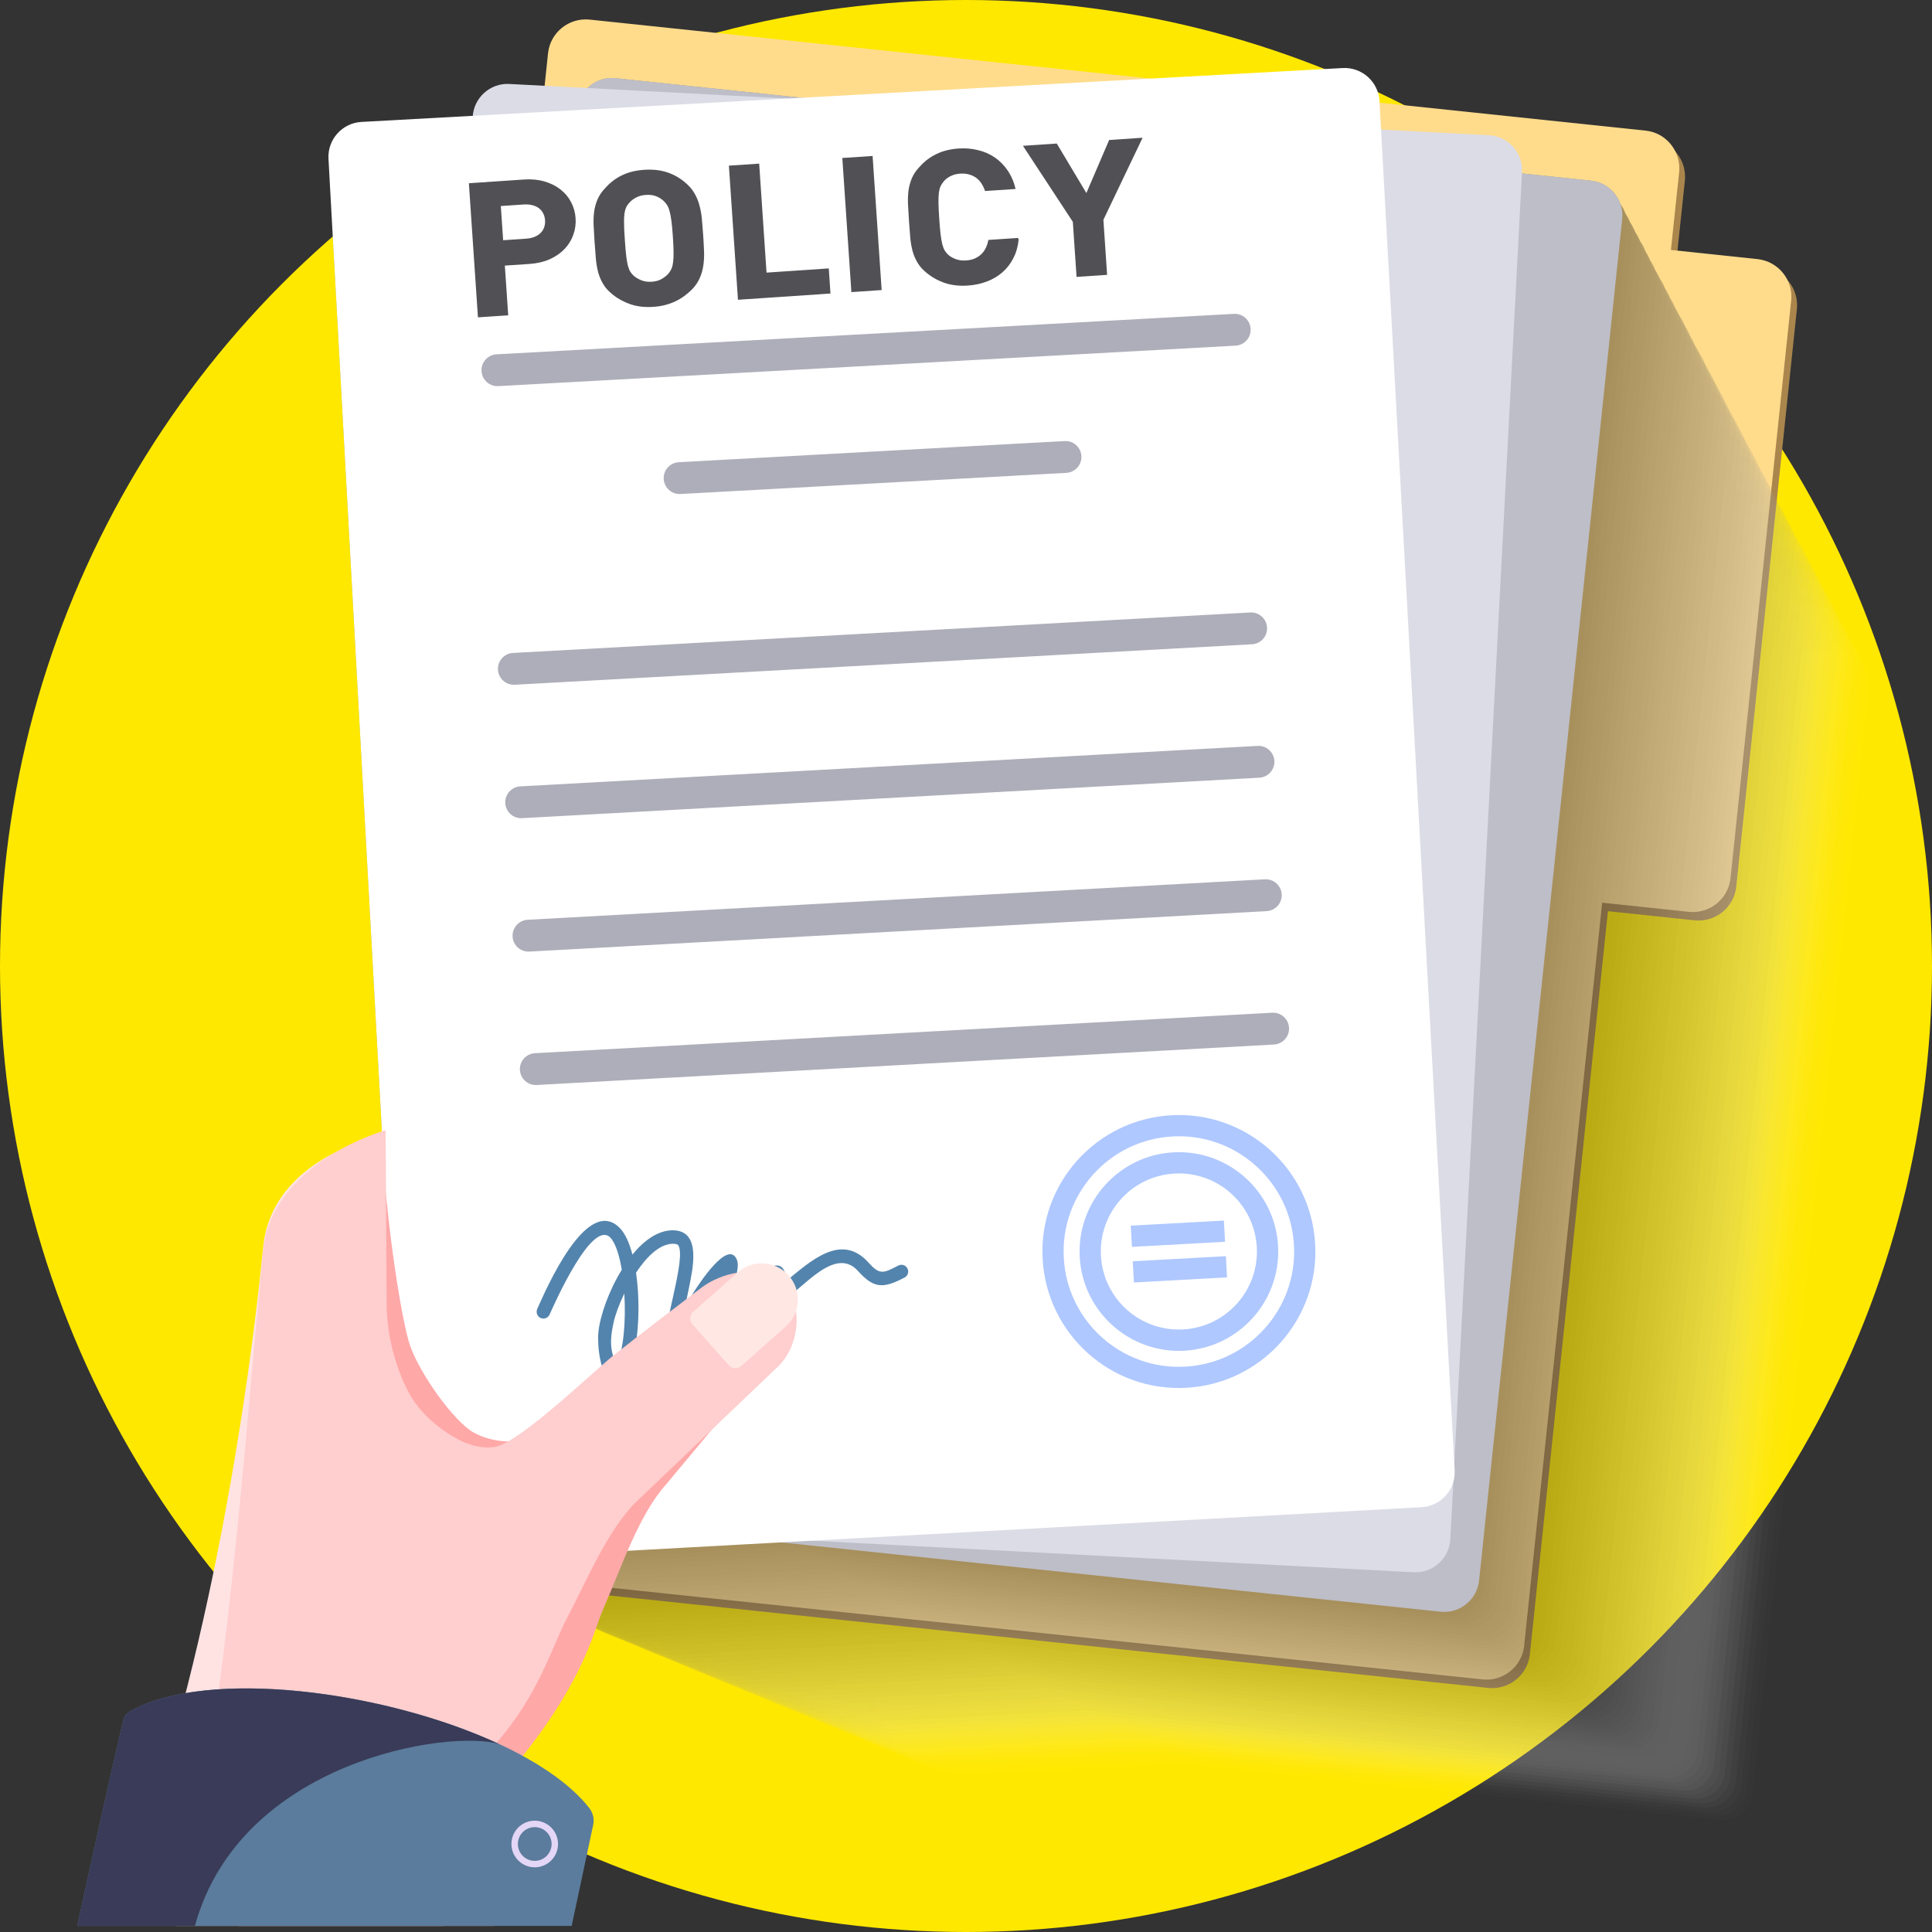 <svg width="120" height="120" viewBox="0 0 120 120" fill="none" xmlns="http://www.w3.org/2000/svg">
<rect x="0" y="0" width="120" height="120" fill="#333333" stroke="none"/>
<g clip-path="url(#clip0_1492_31424)">
<circle cx="60" cy="60" r="60" fill="#FFE800"/>
<path fill-rule="evenodd" clip-rule="evenodd" d="M36.974 1.744L102.565 8.64C103.848 8.77 104.78 9.936 104.651 11.219L104.139 16.052L109.522 16.622C110.805 16.759 111.745 17.917 111.608 19.2L107.841 55.078C107.703 56.362 106.546 57.294 105.262 57.164L99.871 56.595L95.023 102.754C94.885 104.038 93.728 104.97 92.444 104.84L26.858 97.944C25.574 97.814 24.642 96.649 24.772 95.365L34.396 3.83C34.533 2.547 35.691 1.615 36.974 1.744Z" fill="#AA864D"/>
<path fill-rule="evenodd" clip-rule="evenodd" d="M36.619 1.217L102.209 8.113C103.493 8.243 104.425 9.408 104.295 10.692L103.783 15.525L109.166 16.094C110.45 16.232 111.39 17.389 111.252 18.673L107.485 54.551C107.348 55.835 106.19 56.767 104.906 56.637L99.516 56.068L94.668 102.227C94.53 103.511 93.372 104.443 92.089 104.313L26.506 97.417C25.223 97.287 24.29 96.122 24.42 94.838L34.04 3.303C34.178 2.019 35.335 1.087 36.619 1.217Z" fill="#FFDC8C"/>
<g style="mix-blend-mode:multiply" opacity="0.35">
<path opacity="0.02" fill-rule="evenodd" clip-rule="evenodd" d="M114.507 40.553L103.951 39.445L103.752 36.561C103.699 35.59 102.858 34.838 101.888 34.891L74.59 36.362L65.093 35.365C64.126 35.262 63.255 35.973 63.156 36.939V36.993L52.233 37.592C51.262 37.646 50.51 38.486 50.563 39.457L53.948 103.129C54.047 106.862 55.824 110.201 60.24 110.197L73.536 109.536L106.892 113.039C107.859 113.143 108.734 112.432 108.837 111.465L116.085 42.502C116.188 41.535 115.477 40.66 114.511 40.557L114.507 40.553Z" fill="#FAFAFA"/>
<path opacity="0.04" fill-rule="evenodd" clip-rule="evenodd" d="M114.193 39.959L103.588 38.843L103.347 35.978C103.294 35 102.449 34.247 101.475 34.3L74.094 35.745L64.554 34.744C63.584 34.641 62.709 35.355 62.605 36.325V36.379L51.633 36.983C50.655 37.036 49.902 37.88 49.956 38.855L53.367 102.955C53.467 106.638 55.228 109.927 59.58 109.923L73.035 109.251L106.541 112.773C107.511 112.876 108.39 112.162 108.493 111.192L115.775 41.915C115.878 40.944 115.164 40.066 114.193 39.962V39.959Z" fill="#F5F5F5"/>
<path opacity="0.06" fill-rule="evenodd" clip-rule="evenodd" d="M113.878 39.38L103.227 38.26L102.944 35.414C102.891 34.432 102.042 33.676 101.064 33.729L73.599 35.151L64.013 34.142C63.039 34.039 62.16 34.753 62.057 35.731V35.785L51.035 36.388C50.053 36.442 49.297 37.29 49.35 38.268L52.785 102.796C52.884 106.429 54.63 109.669 58.917 109.665L72.529 108.985L106.188 112.523C107.162 112.626 108.044 111.912 108.148 110.934L115.464 41.343C115.567 40.369 114.853 39.487 113.875 39.384L113.878 39.38Z" fill="#F0F0F0"/>
<path opacity="0.08" fill-rule="evenodd" clip-rule="evenodd" d="M113.567 38.79L102.866 37.667L102.545 34.836C102.492 33.85 101.64 33.09 100.654 33.143L73.104 34.538L63.477 33.525C62.499 33.422 61.616 34.14 61.513 35.118V35.172L50.441 35.779C49.456 35.833 48.695 36.685 48.749 37.671L52.21 102.626C52.306 106.206 54.04 109.4 58.262 109.396L72.035 108.705L105.842 112.258C106.82 112.361 107.71 111.643 107.813 110.665L115.16 40.761C115.263 39.783 114.545 38.893 113.567 38.79Z" fill="#EBEBEB"/>
<path opacity="0.1" fill-rule="evenodd" clip-rule="evenodd" d="M113.252 38.217L102.505 37.086L102.142 34.274C102.089 33.285 101.233 32.52 100.243 32.574L72.61 33.946L62.94 32.929C61.954 32.826 61.072 33.548 60.965 34.53V34.584L49.843 35.195C48.854 35.248 48.09 36.104 48.143 37.094L51.631 102.474C51.727 106.004 53.446 109.148 57.603 109.14L71.532 108.441L105.493 112.009C106.478 112.113 107.368 111.391 107.472 110.409L114.853 40.196C114.956 39.21 114.234 38.32 113.252 38.217Z" fill="#E6E6E6"/>
<path opacity="0.12" fill-rule="evenodd" clip-rule="evenodd" d="M112.939 37.615L102.142 36.481L101.741 33.688C101.688 32.695 100.828 31.927 99.835 31.98L72.117 33.325L62.405 32.305C61.416 32.202 60.526 32.924 60.422 33.913V33.967L49.251 34.578C48.258 34.632 47.49 35.491 47.544 36.484L51.059 102.292C51.154 105.773 52.858 108.867 56.95 108.86L71.04 108.149L105.149 111.733C106.138 111.836 107.032 111.114 107.136 110.124L114.547 39.598C114.65 38.609 113.928 37.715 112.939 37.612V37.615Z" fill="#E1E1E1"/>
<path opacity="0.14" fill-rule="evenodd" clip-rule="evenodd" d="M112.628 37.033L101.785 35.895L101.342 33.121C101.289 32.124 100.425 31.352 99.428 31.406L71.626 32.728L61.869 31.704C60.876 31.601 59.981 32.327 59.878 33.32V33.373L48.661 33.989C47.664 34.042 46.892 34.906 46.946 35.903L50.484 102.138C50.579 105.565 52.268 108.614 56.295 108.606L70.541 107.884L104.803 111.483C105.797 111.586 106.695 110.861 106.802 109.867L114.248 39.028C114.351 38.035 113.625 37.137 112.632 37.03L112.628 37.033Z" fill="#DCDCDC"/>
<path opacity="0.16" fill-rule="evenodd" clip-rule="evenodd" d="M112.313 36.449L101.421 35.303L100.939 32.548C100.886 31.547 100.018 30.771 99.017 30.825L71.132 32.12L61.332 31.088C60.335 30.982 59.437 31.715 59.334 32.712V32.766L48.067 33.385C47.066 33.438 46.291 34.305 46.344 35.306L49.909 101.97C50.004 105.347 51.674 108.346 55.64 108.335L70.047 107.605L104.458 111.223C105.455 111.33 106.357 110.597 106.464 109.599L113.944 38.451C114.051 37.453 113.318 36.552 112.32 36.445L112.313 36.449Z" fill="#D7D7D7"/>
<path opacity="0.18" fill-rule="evenodd" clip-rule="evenodd" d="M112.001 35.864L101.063 34.714L100.54 31.974C100.486 30.966 99.615 30.19 98.607 30.244L70.637 31.516L60.795 30.481C59.794 30.374 58.893 31.111 58.786 32.112V32.166L47.47 32.788C46.461 32.842 45.685 33.713 45.739 34.721L49.33 101.813C49.422 105.141 51.08 108.09 54.981 108.079L69.544 107.337L104.108 110.971C105.109 111.078 106.019 110.34 106.122 109.339L113.633 37.877C113.74 36.876 113.002 35.967 112.001 35.864Z" fill="#D2D2D2"/>
<path opacity="0.2" fill-rule="evenodd" clip-rule="evenodd" d="M111.684 35.265L100.697 34.111L100.131 31.391C100.074 30.379 99.203 29.599 98.19 29.653L70.136 30.898L60.253 29.859C59.248 29.752 58.343 30.49 58.236 31.498L58.228 31.552L46.866 32.175C45.853 32.232 45.074 33.103 45.128 34.115L48.746 101.635C48.837 104.909 50.48 107.812 54.316 107.801L69.04 107.048L103.753 110.697C104.758 110.804 105.671 110.067 105.778 109.058L113.323 37.282C113.43 36.278 112.693 35.365 111.684 35.258V35.265Z" fill="#CDCDCD"/>
<path opacity="0.22" fill-rule="evenodd" clip-rule="evenodd" d="M111.373 34.691L100.34 33.529L99.736 30.828C99.679 29.812 98.804 29.025 97.788 29.082L69.65 30.305L59.721 29.262C58.712 29.155 57.803 29.896 57.696 30.904L57.688 30.958L46.276 31.584C45.26 31.642 44.473 32.517 44.53 33.533L48.171 101.48C48.263 104.705 49.89 107.559 53.661 107.547L68.542 106.787L103.408 110.451C104.416 110.558 105.333 109.817 105.44 108.808L113.016 36.723C113.123 35.714 112.382 34.797 111.373 34.691Z" fill="#C8C8C8"/>
<path opacity="0.24" fill-rule="evenodd" clip-rule="evenodd" d="M111.06 34.101L99.977 32.936L99.331 30.254C99.274 29.233 98.395 28.443 97.375 28.5L69.153 29.696L59.182 28.649C58.166 28.542 57.252 29.287 57.145 30.299L57.138 30.357L45.676 30.987C44.656 31.044 43.865 31.923 43.923 32.943L47.59 101.318C47.682 104.493 49.294 107.298 53 107.282L68.038 106.511L103.053 110.19C104.069 110.297 104.986 109.552 105.093 108.539L112.703 36.141C112.81 35.125 112.065 34.208 111.053 34.101H111.06Z" fill="#C3C3C3"/>
<path opacity="0.25" fill-rule="evenodd" clip-rule="evenodd" d="M110.747 33.516L99.614 32.347L98.93 29.68C98.873 28.656 97.991 27.862 96.967 27.919L68.661 29.092L58.647 28.041C57.627 27.934 56.71 28.679 56.603 29.699L56.596 29.757L45.084 30.387C44.061 30.444 43.266 31.327 43.323 32.351L47.018 101.154C47.109 104.279 48.706 107.034 52.351 107.018L67.549 106.235L102.716 109.929C103.737 110.036 104.657 109.291 104.764 108.271L112.409 35.56C112.516 34.54 111.771 33.619 110.751 33.512L110.747 33.516Z" fill="#BEBEBE"/>
<path opacity="0.27" fill-rule="evenodd" clip-rule="evenodd" d="M110.428 32.922L99.249 31.75L98.523 29.102C98.466 28.074 97.58 27.276 96.548 27.333L68.158 28.483L58.103 27.425C57.079 27.318 56.158 28.067 56.051 29.09L56.044 29.148L44.483 29.782C43.455 29.839 42.657 30.726 42.714 31.757L46.431 100.988C46.523 104.06 48.105 106.769 51.684 106.753L67.039 105.962L102.355 109.672C103.379 109.779 104.304 109.03 104.415 108.006L112.09 34.982C112.197 33.958 111.448 33.033 110.424 32.922H110.428Z" fill="#B9B9B9"/>
<path opacity="0.29" fill-rule="evenodd" clip-rule="evenodd" d="M110.115 32.337L98.886 31.157L98.119 28.529C98.061 27.493 97.171 26.695 96.136 26.752L67.662 27.875L57.56 26.813C56.533 26.706 55.608 27.459 55.497 28.486L55.49 28.544L43.883 29.182C42.848 29.239 42.049 30.129 42.106 31.165L45.85 100.823C45.938 103.845 47.509 106.505 51.023 106.485L66.538 105.683L102.008 109.412C103.036 109.519 103.968 108.766 104.075 107.739L111.784 34.404C111.891 33.377 111.139 32.444 110.111 32.337H110.115Z" fill="#B4B4B4"/>
<path opacity="0.31" fill-rule="evenodd" clip-rule="evenodd" d="M109.802 31.761L98.528 30.576L97.722 27.967C97.664 26.928 96.77 26.125 95.731 26.183L67.173 27.283L57.029 26.217C55.998 26.106 55.07 26.866 54.959 27.898L54.951 27.955L43.295 28.597C42.256 28.654 41.453 29.548 41.511 30.588L45.282 100.674C45.369 103.647 46.924 106.26 50.374 106.237L66.046 105.427L101.664 109.171C102.696 109.282 103.632 108.522 103.739 107.49L111.479 33.843C111.59 32.811 110.83 31.875 109.798 31.768L109.802 31.761Z" fill="#AFAFAF"/>
<path opacity="0.33" fill-rule="evenodd" clip-rule="evenodd" d="M109.491 31.171L98.167 29.983L97.319 27.392C97.261 26.349 96.364 25.543 95.32 25.601L66.678 26.674L56.493 25.605C55.458 25.494 54.522 26.254 54.414 27.293L54.407 27.35L42.701 27.992C41.658 28.05 40.852 28.947 40.909 29.99L44.707 100.505C44.795 103.424 46.334 105.991 49.719 105.968L65.551 105.147L101.322 108.906C102.358 109.017 103.298 108.257 103.408 107.218L111.183 33.257C111.294 32.222 110.534 31.282 109.494 31.171H109.491Z" fill="#AAAAAA"/>
<path opacity="0.35" fill-rule="evenodd" clip-rule="evenodd" d="M109.176 30.578L97.806 29.383L96.92 26.808C96.862 25.761 95.957 24.951 94.914 25.008L66.188 26.059L55.96 24.985C54.921 24.875 53.981 25.639 53.874 26.682L53.867 26.739L42.111 27.385C41.064 27.442 40.254 28.343 40.312 29.39L44.132 100.333C44.22 103.202 45.744 105.72 49.064 105.697L65.053 104.864L100.973 108.639C102.012 108.749 102.956 107.985 103.067 106.942L110.872 32.672C110.983 31.633 110.219 30.689 109.176 30.578Z" fill="#A5A5A5"/>
<path opacity="0.37" fill-rule="evenodd" clip-rule="evenodd" d="M108.862 29.994L97.443 28.794L96.514 26.238C96.457 25.188 95.548 24.374 94.497 24.431L65.687 25.455L55.414 24.374C54.367 24.263 53.427 25.031 53.316 26.074L53.309 26.131L41.503 26.781C40.453 26.838 39.639 27.747 39.696 28.798L43.543 100.169C43.631 102.988 45.137 105.456 48.395 105.429L64.545 104.589L100.618 108.379C101.664 108.49 102.608 107.722 102.719 106.679L110.559 32.095C110.669 31.048 109.901 30.105 108.858 29.994H108.862Z" fill="#A0A0A0"/>
<path opacity="0.39" fill-rule="evenodd" clip-rule="evenodd" d="M108.549 29.405L97.084 28.202L96.114 25.665C96.056 24.611 95.143 23.793 94.089 23.851L65.194 24.852L54.879 23.767C53.828 23.656 52.885 24.424 52.774 25.474L52.766 25.532L40.911 26.181C39.857 26.238 39.039 27.151 39.097 28.206L42.971 100.004C43.058 102.77 44.548 105.192 47.742 105.166L64.048 104.314L100.27 108.119C101.321 108.23 102.272 107.462 102.383 106.411L110.257 31.514C110.368 30.464 109.6 29.512 108.549 29.402V29.405Z" fill="#9B9B9B"/>
<path opacity="0.41" fill-rule="evenodd" clip-rule="evenodd" d="M108.236 28.823L96.721 27.612L95.713 25.094C95.655 24.036 94.738 23.214 93.68 23.272L64.702 24.246L54.344 23.157C53.29 23.046 52.342 23.818 52.232 24.872L52.224 24.93L40.319 25.583C39.261 25.64 38.44 26.557 38.497 27.616L42.398 99.842C42.482 102.558 43.96 104.931 47.089 104.904L63.556 104.041L99.93 107.865C100.985 107.976 101.94 107.204 102.051 106.149L109.955 30.943C110.066 29.889 109.294 28.934 108.24 28.823H108.236Z" fill="#969696"/>
<path opacity="0.43" fill-rule="evenodd" clip-rule="evenodd" d="M107.921 28.242L96.36 27.027L95.31 24.529C95.252 23.463 94.332 22.642 93.269 22.699L64.207 23.65L53.808 22.557C52.749 22.447 51.798 23.222 51.684 24.28L51.676 24.338L39.721 24.995C38.656 25.052 37.834 25.973 37.892 27.035L41.815 99.689C41.899 102.356 43.362 104.679 46.426 104.648L63.049 103.777L99.573 107.617C100.632 107.728 101.59 106.952 101.701 105.894L109.64 30.374C109.751 29.316 108.975 28.357 107.917 28.246L107.921 28.242Z" fill="#919191"/>
<path opacity="0.45" fill-rule="evenodd" clip-rule="evenodd" d="M107.612 27.645L96.001 26.426L94.912 23.943C94.855 22.873 93.93 22.048 92.861 22.105L63.714 23.03L53.269 21.933C52.207 21.823 51.248 22.602 51.137 23.664L51.13 23.721L39.126 24.378C38.056 24.436 37.231 25.36 37.288 26.43L41.238 99.512C41.322 102.129 42.77 104.402 45.769 104.372L62.553 103.489L99.23 107.344C100.292 107.455 101.254 106.676 101.365 105.613L109.335 29.781C109.445 28.718 108.666 27.756 107.604 27.645H107.612Z" fill="#8C8C8C"/>
<path opacity="0.47" fill-rule="evenodd" clip-rule="evenodd" d="M107.299 27.066L95.642 25.84L94.511 23.376C94.454 22.302 93.526 21.473 92.452 21.53L63.222 22.432L52.734 21.332C51.669 21.221 50.706 22 50.595 23.07L50.587 23.127L38.534 23.788C37.46 23.846 36.631 24.774 36.688 25.848L40.666 99.358C40.749 101.921 42.182 104.148 45.116 104.118L62.056 103.224L98.882 107.094C99.948 107.205 100.915 106.425 101.029 105.356L109.033 29.21C109.144 28.144 108.364 27.177 107.295 27.062L107.299 27.066Z" fill="#878787"/>
<path opacity="0.49" fill-rule="evenodd" clip-rule="evenodd" d="M106.983 26.479L95.277 25.249L94.105 22.804C94.047 21.727 93.115 20.894 92.038 20.951L62.723 21.826L52.194 20.718C51.124 20.604 50.157 21.39 50.043 22.464L50.035 22.521L37.932 23.186C36.855 23.244 36.022 24.176 36.079 25.253L40.079 99.191C40.163 101.705 41.581 103.882 44.45 103.852L61.55 102.95L98.529 106.836C99.598 106.95 100.569 106.163 100.683 105.09L108.722 28.634C108.836 27.564 108.049 26.594 106.976 26.479H106.983Z" fill="#828282"/>
<path opacity="0.51" fill-rule="evenodd" clip-rule="evenodd" d="M106.67 25.891L94.918 24.657L93.707 22.231C93.646 21.15 92.714 20.313 91.633 20.37L62.234 21.222L51.663 20.111C50.586 19.996 49.619 20.787 49.504 21.86L49.497 21.918L37.344 22.586C36.263 22.648 35.426 23.58 35.483 24.661L39.51 99.023C39.59 101.487 40.996 103.615 43.8 103.581L61.058 102.668L98.185 106.568C99.262 106.683 100.237 105.892 100.347 104.818L108.416 28.05C108.531 26.972 107.74 25.998 106.667 25.887L106.67 25.891Z" fill="#7D7D7D"/>
<path opacity="0.53" fill-rule="evenodd" clip-rule="evenodd" d="M106.355 25.306L94.554 24.065L93.3 21.658C93.239 20.573 92.303 19.732 91.218 19.79L61.736 20.615L51.119 19.499C50.037 19.385 49.067 20.179 48.952 21.257L48.945 21.314L36.742 21.983C35.657 22.044 34.817 22.98 34.874 24.065L38.927 98.855C39.008 101.265 40.398 103.347 43.138 103.313L60.555 102.389L97.835 106.305C98.917 106.419 99.895 105.624 100.009 104.547L108.113 27.465C108.227 26.384 107.433 25.406 106.355 25.291V25.306Z" fill="#787878"/>
<path opacity="0.55" fill-rule="evenodd" clip-rule="evenodd" d="M106.038 24.722L94.191 23.476L92.9 21.085C92.838 19.996 91.898 19.152 90.806 19.209L61.239 20.011L50.58 18.892C49.495 18.777 48.521 19.572 48.406 20.657L48.398 20.718L36.146 21.39C35.057 21.452 34.213 22.391 34.27 23.484L38.351 98.702C38.431 101.063 39.806 103.095 42.481 103.061L60.055 102.129L97.484 106.064C98.569 106.178 99.551 105.384 99.666 104.299L107.799 26.907C107.914 25.822 107.119 24.84 106.034 24.726L106.038 24.722Z" fill="#737373"/>
<path opacity="0.57" fill-rule="evenodd" clip-rule="evenodd" d="M105.729 24.131L93.832 22.881L92.499 20.509C92.437 19.412 91.494 18.568 90.397 18.625L60.746 19.401L50.045 18.278C48.956 18.163 47.974 18.961 47.86 20.05L47.852 20.111L35.55 20.788C34.454 20.849 33.609 21.792 33.667 22.889L37.77 98.534C37.85 100.846 39.206 102.829 41.82 102.791L59.551 101.847L97.133 105.797C98.222 105.912 99.207 105.113 99.322 104.025L107.49 26.32C107.605 25.231 106.806 24.245 105.717 24.131H105.729Z" fill="#6E6E6E"/>
<path opacity="0.59" fill-rule="evenodd" clip-rule="evenodd" d="M105.412 23.542L93.469 22.289L92.094 19.936C92.033 18.835 91.085 17.987 89.985 18.044L60.25 18.797L49.507 17.666C48.414 17.552 47.428 18.354 47.314 19.447L47.306 19.508L34.958 20.184C33.858 20.245 33.01 21.192 33.067 22.293L37.197 98.366C37.277 100.624 38.618 102.561 41.167 102.523L59.058 101.572L96.793 105.537C97.886 105.652 98.875 104.85 98.993 103.757L107.196 25.739C107.311 24.646 106.508 23.657 105.416 23.538L105.412 23.542Z" fill="#696969"/>
<path opacity="0.61" fill-rule="evenodd" clip-rule="evenodd" d="M105.097 22.951L93.105 21.69L91.691 19.356C91.63 18.252 90.679 17.4 89.575 17.457L59.756 18.187L48.967 17.052C47.87 16.937 46.881 17.74 46.766 18.84L46.758 18.901L34.361 19.581C33.257 19.642 32.405 20.593 32.466 21.698L36.623 98.199C36.703 100.407 38.029 102.295 40.512 102.256L58.56 101.294L96.444 105.275C97.54 105.389 98.537 104.587 98.652 103.487L106.885 25.159C107 24.062 106.198 23.065 105.097 22.951Z" fill="#646464"/>
<path opacity="0.63" fill-rule="evenodd" clip-rule="evenodd" d="M104.788 22.37L92.75 21.106L91.294 18.79C91.233 17.683 90.278 16.827 89.17 16.888L59.267 17.591L48.436 16.452C47.336 16.338 46.342 17.144 46.224 18.248L46.216 18.309L33.769 18.993C32.661 19.054 31.805 20.009 31.866 21.117L36.05 98.046C36.126 100.205 37.441 102.043 39.859 102.004L58.067 101.03L96.104 105.026C97.204 105.141 98.205 104.335 98.32 103.231L106.587 24.59C106.702 23.486 105.896 22.489 104.792 22.374L104.788 22.37Z" fill="#5F5F5F"/>
<path opacity="0.65" fill-rule="evenodd" clip-rule="evenodd" d="M104.475 21.784L92.387 20.516L90.893 18.216C90.832 17.104 89.873 16.245 88.757 16.306L58.77 16.986L47.897 15.844C46.789 15.725 45.796 16.539 45.678 17.643L45.67 17.704L33.173 18.392C32.061 18.453 31.202 19.412 31.263 20.527L35.469 97.885C35.546 99.99 36.845 101.781 39.198 101.739L57.563 100.758L95.749 104.769C96.857 104.888 97.858 104.074 97.972 102.97L106.27 24.015C106.389 22.908 105.575 21.907 104.471 21.792L104.475 21.784Z" fill="#5A5A5A"/>
<path opacity="0.67" fill-rule="evenodd" clip-rule="evenodd" d="M104.16 21.187L92.026 19.911L90.49 17.63C90.429 16.515 89.466 15.651 88.347 15.712L58.276 16.366L47.361 15.219C46.249 15.101 45.252 15.919 45.133 17.026L45.126 17.088L32.579 17.775C31.464 17.836 30.6 18.799 30.661 19.919L34.894 97.704C34.971 99.759 36.254 101.501 38.543 101.459L57.069 100.466L95.407 104.493C96.519 104.611 97.524 103.794 97.642 102.686L105.974 23.418C106.093 22.306 105.275 21.302 104.167 21.183L104.16 21.187Z" fill="#555555"/>
<path opacity="0.69" fill-rule="evenodd" clip-rule="evenodd" d="M103.845 20.611L91.661 19.331L90.084 17.07C90.022 15.947 89.056 15.079 87.933 15.144L57.778 15.775L46.816 14.625C45.701 14.506 44.696 15.324 44.582 16.439L44.574 16.5L31.978 17.192C30.855 17.253 29.987 18.22 30.052 19.343L34.312 97.556C34.389 99.562 35.657 101.254 37.88 101.212L56.563 100.207L95.05 104.253C96.166 104.372 97.174 103.554 97.293 102.439L105.656 22.862C105.774 21.746 104.957 20.738 103.841 20.619L103.845 20.611Z" fill="#505050"/>
<path opacity="0.71" fill-rule="evenodd" clip-rule="evenodd" d="M103.532 20.024L91.302 18.74L89.686 16.497C89.625 15.37 88.651 14.499 87.528 14.564L57.289 15.168L46.286 14.01C45.166 13.892 44.158 14.713 44.039 15.833L44.032 15.894L31.386 16.589C30.259 16.65 29.388 17.625 29.453 18.748L33.735 97.389C33.812 99.345 35.065 100.988 37.224 100.942L56.066 99.929L94.707 103.99C95.826 104.109 96.838 103.287 96.957 102.168L105.354 22.278C105.473 21.159 104.651 20.146 103.532 20.028V20.024Z" fill="#4B4B4B"/>
<path opacity="0.73" fill-rule="evenodd" clip-rule="evenodd" d="M103.221 19.439L90.942 18.148L89.284 15.924C89.222 14.794 88.244 13.919 87.117 13.984L56.794 14.564L45.749 13.403C44.626 13.284 43.613 14.11 43.495 15.233L43.487 15.294L30.792 15.989C29.661 16.05 28.786 17.029 28.851 18.156L33.161 97.224C33.237 99.127 34.475 100.728 36.568 100.678L55.568 99.654L94.357 103.731C95.48 103.849 96.5 103.024 96.619 101.901L105.051 21.697C105.169 20.574 104.344 19.554 103.221 19.436V19.439Z" fill="#464646"/>
<path opacity="0.75" fill-rule="evenodd" clip-rule="evenodd" d="M102.908 18.85L90.583 17.555L88.886 15.346C88.825 14.212 87.843 13.333 86.709 13.398L56.301 13.952L45.214 12.787C44.087 12.668 43.071 13.493 42.953 14.624L42.945 14.685L30.2 15.385C29.065 15.446 28.186 16.428 28.251 17.562L32.588 97.059C32.66 98.912 33.887 100.463 35.915 100.413L55.075 99.378L94.017 103.47C95.144 103.588 96.168 102.763 96.287 101.632L104.749 21.119C104.867 19.992 104.042 18.968 102.911 18.85H102.908Z" fill="#414141"/>
<path opacity="0.76" fill-rule="evenodd" clip-rule="evenodd" d="M102.59 18.259L90.216 16.96L88.477 14.771C88.416 13.633 87.431 12.75 86.292 12.815L55.801 13.346L44.668 12.177C43.533 12.059 42.517 12.888 42.395 14.023L42.387 14.084L29.592 14.787C28.454 14.848 27.571 15.834 27.636 16.972L31.999 96.897C32.072 98.7 33.283 100.201 35.247 100.152L54.563 99.109L93.654 103.216C94.789 103.334 95.813 102.505 95.931 101.37L104.428 20.544C104.546 19.41 103.717 18.386 102.583 18.267L102.59 18.259Z" fill="#3C3C3C"/>
<path opacity="0.78" fill-rule="evenodd" clip-rule="evenodd" d="M102.275 17.68L89.855 16.373L88.075 14.203C88.013 13.061 87.024 12.174 85.882 12.239L55.306 12.744L44.131 11.571C42.993 11.452 41.969 12.285 41.85 13.424L41.843 13.485L28.998 14.192C27.856 14.253 26.97 15.242 27.035 16.385L31.421 96.737C31.493 98.487 32.685 99.942 34.588 99.889L54.065 98.835L93.309 102.957C94.447 103.075 95.475 102.242 95.597 101.104L104.124 19.964C104.243 18.826 103.41 17.798 102.271 17.676L102.275 17.68Z" fill="#373737"/>
<path opacity="0.8" fill-rule="evenodd" clip-rule="evenodd" d="M101.964 17.096L89.494 15.785L87.675 13.634C87.614 12.488 86.621 11.598 85.475 11.663L54.816 12.145L43.599 10.964C42.456 10.842 41.428 11.682 41.31 12.821L41.302 12.882L28.408 13.589C27.262 13.65 26.372 14.643 26.437 15.789L30.85 96.57C30.922 98.27 32.099 99.676 33.937 99.622L53.57 98.556L92.963 102.698C94.105 102.82 95.137 101.979 95.259 100.841L103.821 19.388C103.943 18.246 103.103 17.214 101.964 17.092V17.096Z" fill="#323232"/>
<path opacity="0.82" fill-rule="evenodd" clip-rule="evenodd" d="M101.649 16.503L89.133 15.189L87.272 13.053C87.208 11.9 86.214 11.01 85.064 11.075L54.321 11.529L43.062 10.345C41.916 10.223 40.884 11.063 40.762 12.209L40.754 12.27L27.811 12.981C26.657 13.046 25.767 14.039 25.831 15.189L30.271 96.397C30.343 98.048 31.505 99.404 33.278 99.351L53.072 98.277L92.617 102.434C93.763 102.556 94.803 101.716 94.921 100.569L103.517 18.807C103.639 17.661 102.799 16.622 101.653 16.503H101.649Z" fill="#2D2D2D"/>
<path opacity="0.84" fill-rule="evenodd" clip-rule="evenodd" d="M101.336 15.92L88.77 14.598L86.871 12.481C86.806 11.324 85.809 10.43 84.652 10.495L53.824 10.927L42.519 9.738C41.369 9.616 40.334 10.46 40.212 11.61L40.204 11.671L27.211 12.386C26.053 12.451 25.159 13.448 25.224 14.606L29.686 96.242C29.759 97.839 30.905 99.149 32.613 99.092L52.563 98.007L92.258 102.179C93.408 102.301 94.451 101.457 94.573 100.307L103.2 18.231C103.322 17.081 102.478 16.038 101.328 15.916L101.336 15.92Z" fill="#282828"/>
<path opacity="0.86" fill-rule="evenodd" clip-rule="evenodd" d="M101.023 15.335L88.411 14.01L86.47 11.912C86.406 10.751 85.404 9.853 84.243 9.918L53.331 10.323L41.985 9.131C40.831 9.009 39.792 9.857 39.669 11.011L39.662 11.075L26.619 11.79C25.457 11.855 24.559 12.856 24.624 14.017L29.113 96.081C29.182 97.629 30.317 98.889 31.96 98.832L52.071 97.739L91.918 101.927C93.072 102.049 94.119 101.201 94.241 100.047L102.902 17.658C103.025 16.504 102.176 15.458 101.023 15.335Z" fill="#232323"/>
<path opacity="0.88" fill-rule="evenodd" clip-rule="evenodd" d="M100.71 14.743L88.049 13.414L86.066 11.335C86.001 10.17 84.996 9.268 83.831 9.333L52.835 9.715L41.446 8.52C40.289 8.397 39.246 9.245 39.123 10.407L39.116 10.472L26.027 11.19C24.861 11.255 23.96 12.26 24.025 13.425L28.541 95.917C28.609 97.415 29.729 98.626 31.307 98.568L51.574 97.464L91.571 101.667C92.729 101.789 93.779 100.941 93.901 99.779L102.593 17.081C102.715 15.924 101.867 14.873 100.706 14.751L100.71 14.743Z" fill="#1E1E1E"/>
<path opacity="0.9" fill-rule="evenodd" clip-rule="evenodd" d="M100.398 14.155L87.692 12.818L85.671 10.759C85.606 9.59 84.597 8.685 83.428 8.75L52.348 9.105L40.917 7.905C39.752 7.783 38.705 8.635 38.583 9.8L38.575 9.865L25.437 10.587C24.268 10.652 23.362 11.661 23.427 12.83L27.97 95.75C28.038 97.194 29.143 98.359 30.655 98.302L51.084 97.186L91.233 101.404C92.398 101.526 93.449 100.674 93.571 99.509L102.297 16.497C102.419 15.332 101.568 14.282 100.402 14.159L100.398 14.155Z" fill="#191919"/>
<path opacity="0.92" fill-rule="evenodd" clip-rule="evenodd" d="M100.085 13.566L87.329 12.225L85.265 10.181C85.201 9.008 84.188 8.099 83.011 8.164L51.848 8.496L40.371 7.289C39.202 7.167 38.151 8.023 38.029 9.192L38.021 9.257L24.833 9.982C23.66 10.047 22.751 11.06 22.816 12.236L27.381 95.584C27.45 96.979 28.539 98.094 29.987 98.033L50.572 96.91L90.87 101.143C92.039 101.265 93.094 100.409 93.22 99.24L101.98 15.916C102.102 14.747 101.247 13.692 100.077 13.566H100.085Z" fill="#141414"/>
<path opacity="0.94" fill-rule="evenodd" clip-rule="evenodd" d="M99.77 12.982L86.968 11.638L84.866 9.613C84.802 8.432 83.785 7.523 82.605 7.588L51.357 7.897L39.838 6.686C38.665 6.564 37.611 7.424 37.489 8.593L37.481 8.658L24.243 9.384C23.062 9.449 22.153 10.465 22.218 11.645L26.81 95.417C26.879 96.762 27.953 97.828 29.336 97.767L50.077 96.632L90.528 100.884C91.701 101.007 92.763 100.147 92.886 98.978L101.677 15.344C101.799 14.171 100.939 13.109 99.77 12.986V12.982Z" fill="#0F0F0F"/>
<path opacity="0.96" fill-rule="evenodd" clip-rule="evenodd" d="M99.457 12.399L86.605 11.05L84.462 9.044C84.397 7.86 83.376 6.947 82.192 7.012L50.86 7.295L39.3 6.08C38.123 5.954 37.065 6.817 36.938 7.994L36.931 8.059L23.643 8.788C22.459 8.853 21.546 9.873 21.611 11.058L26.23 95.257C26.295 96.552 27.357 97.569 28.675 97.508L49.577 96.362L90.177 100.629C91.354 100.755 92.42 99.892 92.542 98.715L101.367 14.767C101.493 13.591 100.63 12.525 99.453 12.402L99.457 12.399Z" fill="#0A0A0A"/>
<path opacity="0.98" fill-rule="evenodd" clip-rule="evenodd" d="M99.144 11.812L86.246 10.456L84.061 8.469C83.996 7.281 82.972 6.364 81.784 6.429L50.372 6.689L38.769 5.47C37.588 5.344 36.526 6.211 36.4 7.392L36.392 7.457L23.055 8.19C21.867 8.255 20.95 9.279 21.015 10.467L25.653 95.091C25.718 96.333 26.761 97.303 28.018 97.238L49.076 96.085L89.83 100.367C91.01 100.493 92.08 99.626 92.206 98.445L101.062 14.185C101.188 13.004 100.321 11.934 99.14 11.808L99.144 11.812Z" fill="#050505"/>
<path fill-rule="evenodd" clip-rule="evenodd" d="M98.83 11.224L85.883 9.864L83.659 7.896C83.594 6.704 82.566 5.783 81.374 5.848L49.878 6.081L38.23 4.859C37.045 4.733 35.979 5.604 35.853 6.788L35.846 6.853L22.459 7.587C21.263 7.652 20.342 8.679 20.403 9.871L25.076 94.931C25.141 96.123 26.168 97.043 27.36 96.978L48.579 95.813L89.481 100.111C90.666 100.237 91.739 99.366 91.865 98.182L100.756 13.608C100.882 12.423 100.011 11.35 98.826 11.224H98.83Z" fill="black"/>
</g>
<path fill-rule="evenodd" clip-rule="evenodd" d="M38.224 4.854L98.828 11.219C100.013 11.345 100.884 12.418 100.758 13.603L91.868 98.177C91.741 99.361 90.668 100.232 89.484 100.106L28.887 93.737C27.702 93.612 26.831 92.538 26.957 91.353L35.848 6.783C35.974 5.599 37.04 4.728 38.224 4.854Z" fill="#BEBEC8"/>
<path fill-rule="evenodd" clip-rule="evenodd" d="M31.634 5.215L92.486 8.401C93.678 8.466 94.599 9.486 94.534 10.678L90.083 95.6C90.022 96.792 88.998 97.713 87.81 97.656L26.957 94.462C25.765 94.401 24.845 93.377 24.91 92.189L29.36 7.263C29.422 6.071 30.445 5.15 31.634 5.215Z" fill="#DCDCE6"/>
<path fill-rule="evenodd" clip-rule="evenodd" d="M22.453 7.573L83.398 4.226C84.59 4.161 85.617 5.082 85.682 6.274L90.351 91.329C90.416 92.521 89.495 93.549 88.303 93.614L27.359 96.96C26.167 97.025 25.139 96.105 25.074 94.913L20.402 9.857C20.337 8.665 21.258 7.638 22.45 7.573H22.453Z" fill="white"/>
<path fill-rule="evenodd" clip-rule="evenodd" d="M30.951 23.983C30.404 24.013 29.938 23.593 29.908 23.051C29.877 22.504 30.297 22.038 30.84 22.008L76.636 19.494C77.183 19.463 77.649 19.883 77.679 20.426C77.71 20.972 77.29 21.438 76.747 21.469L30.951 23.983ZM42.267 30.684C41.721 30.715 41.255 30.294 41.224 29.752C41.194 29.205 41.614 28.739 42.156 28.709L66.126 27.395C66.672 27.364 67.138 27.784 67.169 28.327C67.2 28.873 66.779 29.339 66.237 29.37L42.267 30.684ZM31.971 42.531C31.425 42.562 30.959 42.142 30.928 41.599C30.897 41.053 31.318 40.587 31.86 40.556L77.656 38.042C78.203 38.012 78.669 38.432 78.699 38.974C78.73 39.521 78.309 39.987 77.767 40.017L31.971 42.531ZM32.425 50.818C31.879 50.849 31.413 50.428 31.383 49.886C31.352 49.343 31.772 48.873 32.315 48.843L78.111 46.329C78.657 46.298 79.123 46.718 79.154 47.261C79.184 47.804 78.764 48.273 78.222 48.304L32.425 50.818ZM32.88 59.105C32.334 59.135 31.868 58.715 31.837 58.172C31.807 57.626 32.227 57.16 32.769 57.129L78.566 54.615C79.112 54.585 79.578 55.005 79.609 55.548C79.639 56.094 79.219 56.56 78.676 56.591L32.88 59.105ZM33.335 67.391C32.788 67.422 32.322 67.001 32.292 66.459C32.261 65.913 32.681 65.447 33.224 65.416L79.02 62.902C79.567 62.871 80.033 63.292 80.063 63.834C80.094 64.381 79.674 64.847 79.131 64.877L33.335 67.391Z" fill="#AEAEBA"/>
<path fill-rule="evenodd" clip-rule="evenodd" d="M33.363 81.31C33.932 80.046 36.462 74.177 38.505 76.283C38.834 76.623 39.094 77.207 39.281 77.925C40.011 77.035 40.874 76.412 41.795 76.416C43.621 76.424 43.006 78.907 42.788 80.011C42.719 80.371 42.639 80.753 42.559 81.135C42.754 80.798 42.949 80.466 43.136 80.183C43.334 79.885 45.218 76.913 45.768 78.243C46.013 78.835 45.398 80.111 45.206 80.959C45.466 80.737 45.688 80.55 46.024 80.21C46.379 79.851 48.481 77.494 48.802 79.232C48.825 79.347 48.825 79.461 48.821 79.576C50.326 78.353 52.244 76.523 53.944 78.422C54.624 79.178 54.842 79.11 55.782 78.613C55.984 78.499 56.24 78.567 56.355 78.77C56.469 78.972 56.401 79.228 56.198 79.343C54.872 80.042 54.28 80.05 53.291 78.942C51.694 77.161 49.344 80.798 48.389 80.798C47.709 80.798 47.934 80.008 47.976 79.545C47.075 80.126 45.718 82.044 44.935 82.086C43.873 82.143 44.469 80.436 44.809 79.324C44.27 79.946 43.816 80.649 43.384 81.341C43.212 81.612 42.12 84.168 41.459 83.259C41.031 82.67 42.723 78.01 42.097 77.306C41.963 77.268 41.94 77.253 41.799 77.253C40.977 77.253 40.163 78.055 39.506 79.049C39.938 82.032 39.438 86.055 38.081 85.761C37.252 85.578 37.096 83.477 37.164 82.774C37.264 81.742 37.806 80.183 38.62 78.869C38.483 78.036 38.269 77.337 37.986 76.959C36.863 75.454 34.406 81.051 34.135 81.65C34.039 81.861 33.795 81.956 33.581 81.864C33.371 81.769 33.275 81.524 33.367 81.31H33.363ZM38.777 80.34C38.444 81.031 38.207 81.696 38.108 82.155C37.886 83.171 37.867 83.889 38.288 84.722C38.727 83.924 38.884 82.071 38.777 80.34Z" fill="#5384AD"/>
<path fill-rule="evenodd" clip-rule="evenodd" d="M72.759 69.27C75.098 69.14 77.264 69.973 78.88 71.421C80.496 72.869 81.558 74.932 81.688 77.27C81.818 79.608 80.985 81.775 79.537 83.391C78.089 85.007 76.026 86.069 73.688 86.199C71.35 86.329 69.183 85.496 67.567 84.048C65.951 82.6 64.889 80.537 64.759 78.199C64.629 75.86 65.462 73.694 66.91 72.078C68.358 70.462 70.421 69.4 72.759 69.27ZM70.234 76.128L70.307 77.446L76.091 77.129L76.018 75.811L70.234 76.128ZM70.356 78.34L70.429 79.658L76.213 79.341L76.141 78.023L70.356 78.34ZM72.885 71.574C71.185 71.665 69.684 72.441 68.629 73.618C67.575 74.794 66.971 76.372 67.063 78.073C67.155 79.773 67.93 81.274 69.107 82.329C70.284 83.383 71.862 83.987 73.562 83.895C75.262 83.803 76.763 83.028 77.818 81.851C78.872 80.674 79.476 79.096 79.384 77.396C79.293 75.696 78.517 74.195 77.34 73.14C76.163 72.086 74.586 71.482 72.885 71.574ZM76.458 74.122C75.533 73.293 74.291 72.819 72.958 72.892C71.621 72.965 70.44 73.572 69.611 74.496C68.782 75.421 68.309 76.663 68.381 77.996C68.454 79.333 69.061 80.514 69.986 81.343C70.91 82.172 72.152 82.646 73.485 82.573C74.823 82.5 76.003 81.893 76.832 80.968C77.661 80.044 78.135 78.802 78.062 77.469C77.99 76.132 77.382 74.951 76.458 74.122ZM77.997 72.403C76.633 71.18 74.803 70.477 72.828 70.588C70.853 70.695 69.111 71.593 67.888 72.961C66.666 74.325 65.963 76.155 66.074 78.13C66.181 80.105 67.078 81.847 68.446 83.07C69.81 84.292 71.64 84.995 73.615 84.884C75.59 84.777 77.333 83.88 78.555 82.512C79.778 81.148 80.481 79.318 80.37 77.343C80.263 75.368 79.365 73.625 77.997 72.403Z" fill="#AFC8FF"/>
<path d="M68.534 13.652L68.765 17.072L66.867 17.2L66.636 13.78L63.537 9.057L65.638 8.915L67.477 11.99L68.891 8.695L70.969 8.555L68.534 13.652Z" fill="#515155"/>
<path d="M63.274 14.858C63.23 15.297 63.119 15.69 62.941 16.036C62.766 16.379 62.539 16.672 62.26 16.916C61.984 17.157 61.661 17.347 61.292 17.486C60.926 17.625 60.532 17.709 60.108 17.737C59.599 17.772 59.136 17.721 58.719 17.587C58.302 17.45 57.924 17.246 57.587 16.976C57.337 16.781 57.143 16.569 57.003 16.339C56.863 16.11 56.757 15.862 56.682 15.596C56.611 15.326 56.562 15.037 56.535 14.727C56.508 14.416 56.483 14.08 56.458 13.718C56.434 13.362 56.414 13.028 56.399 12.717C56.384 12.406 56.394 12.112 56.428 11.836C56.466 11.559 56.538 11.298 56.646 11.052C56.753 10.803 56.917 10.566 57.139 10.339C57.435 10.007 57.782 9.748 58.177 9.561C58.572 9.371 59.024 9.259 59.533 9.225C59.957 9.196 60.359 9.229 60.741 9.323C61.126 9.413 61.473 9.565 61.783 9.777C62.092 9.987 62.359 10.255 62.582 10.582C62.808 10.909 62.974 11.293 63.081 11.737L61.183 11.865C61.131 11.703 61.06 11.553 60.971 11.415C60.885 11.275 60.778 11.156 60.65 11.058C60.522 10.961 60.374 10.889 60.205 10.84C60.039 10.789 59.85 10.771 59.638 10.785C59.412 10.8 59.21 10.853 59.033 10.944C58.855 11.032 58.711 11.147 58.599 11.29C58.526 11.38 58.464 11.476 58.415 11.58C58.369 11.681 58.335 11.814 58.314 11.981C58.295 12.148 58.288 12.36 58.29 12.618C58.295 12.873 58.312 13.197 58.338 13.591C58.364 13.978 58.392 14.297 58.421 14.55C58.453 14.803 58.489 15.012 58.529 15.178C58.573 15.341 58.625 15.471 58.685 15.57C58.747 15.669 58.821 15.758 58.907 15.836C59.035 15.944 59.193 16.033 59.381 16.101C59.569 16.167 59.776 16.193 60.002 16.177C60.214 16.163 60.399 16.121 60.557 16.05C60.718 15.977 60.855 15.884 60.968 15.77C61.082 15.657 61.172 15.526 61.239 15.378C61.308 15.229 61.358 15.071 61.388 14.903L63.211 14.78L63.274 14.858Z" fill="#515155"/>
<path d="M52.881 18.143L52.318 9.813L54.199 9.687L54.761 18.016L52.881 18.143Z" fill="#515155"/>
<path d="M45.836 18.619L45.273 10.289L47.154 10.162L47.611 16.932L51.477 16.671L51.582 18.231L45.836 18.619Z" fill="#515155"/>
<path d="M43.674 14.585C43.699 14.947 43.717 15.284 43.729 15.595C43.742 15.906 43.727 16.2 43.687 16.477C43.649 16.751 43.577 17.011 43.469 17.257C43.364 17.503 43.206 17.738 42.994 17.965C42.841 18.116 42.679 18.256 42.508 18.384C42.336 18.509 42.151 18.62 41.954 18.714C41.756 18.809 41.543 18.886 41.313 18.945C41.087 19.004 40.842 19.042 40.581 19.059C40.066 19.094 39.599 19.043 39.182 18.906C38.768 18.768 38.394 18.566 38.059 18.298C37.81 18.103 37.615 17.891 37.476 17.662C37.336 17.432 37.229 17.184 37.155 16.918C37.084 16.649 37.035 16.359 37.008 16.049C36.981 15.739 36.955 15.403 36.931 15.041C36.907 14.684 36.887 14.35 36.872 14.039C36.857 13.728 36.867 13.435 36.901 13.158C36.939 12.882 37.011 12.62 37.119 12.374C37.226 12.126 37.39 11.888 37.611 11.661C37.908 11.329 38.251 11.07 38.641 10.884C39.033 10.694 39.488 10.582 40.006 10.547C40.529 10.512 41 10.562 41.417 10.696C41.834 10.831 42.21 11.041 42.546 11.328C42.786 11.524 42.975 11.737 43.112 11.97C43.252 12.199 43.359 12.448 43.433 12.717C43.51 12.986 43.564 13.275 43.594 13.585C43.623 13.895 43.65 14.229 43.674 14.585ZM41.794 14.712C41.768 14.323 41.739 14.002 41.707 13.749C41.675 13.494 41.636 13.285 41.589 13.123C41.546 12.957 41.493 12.826 41.43 12.73C41.367 12.634 41.293 12.547 41.208 12.469C41.079 12.35 40.925 12.256 40.746 12.186C40.57 12.117 40.358 12.09 40.111 12.107C39.884 12.122 39.683 12.177 39.506 12.27C39.329 12.364 39.184 12.478 39.072 12.613C39.02 12.671 38.974 12.732 38.934 12.797C38.897 12.862 38.865 12.937 38.838 13.023C38.814 13.106 38.796 13.203 38.782 13.312C38.769 13.421 38.762 13.552 38.76 13.704C38.758 13.854 38.761 14.028 38.769 14.229C38.779 14.426 38.793 14.654 38.811 14.914C38.837 15.3 38.864 15.62 38.893 15.873C38.922 16.123 38.957 16.33 38.997 16.492C39.041 16.655 39.092 16.785 39.152 16.881C39.212 16.977 39.287 17.064 39.378 17.142C39.507 17.25 39.665 17.341 39.853 17.416C40.041 17.487 40.249 17.515 40.475 17.5C40.719 17.483 40.925 17.427 41.093 17.332C41.261 17.234 41.401 17.122 41.514 16.998C41.588 16.909 41.649 16.813 41.699 16.709C41.748 16.605 41.783 16.47 41.804 16.303C41.828 16.136 41.839 15.926 41.837 15.674C41.835 15.419 41.82 15.098 41.794 14.712Z" fill="#515155"/>
<path d="M35.751 13.55C35.776 13.912 35.728 14.257 35.608 14.585C35.492 14.914 35.311 15.207 35.065 15.465C34.819 15.723 34.513 15.935 34.146 16.101C33.781 16.264 33.364 16.361 32.893 16.393L31.357 16.497L31.566 19.584L29.686 19.711L29.123 11.381L32.539 11.15C33.01 11.118 33.437 11.159 33.82 11.271C34.206 11.384 34.538 11.55 34.815 11.77C35.093 11.987 35.312 12.249 35.471 12.556C35.634 12.862 35.727 13.194 35.751 13.55ZM33.854 13.678C33.843 13.516 33.803 13.373 33.736 13.247C33.671 13.118 33.581 13.012 33.466 12.927C33.354 12.842 33.218 12.781 33.059 12.743C32.903 12.702 32.727 12.688 32.533 12.701L31.107 12.797L31.251 14.921L32.676 14.824C32.87 14.811 33.042 14.775 33.192 14.716C33.345 14.654 33.471 14.574 33.571 14.475C33.673 14.376 33.748 14.259 33.795 14.126C33.845 13.99 33.865 13.84 33.854 13.678Z" fill="#515155"/>
<path d="M31.585 110.152C33.82 107.483 35.834 104.589 36.987 101.218C37.164 100.702 37.346 100.211 37.514 99.831C38.531 97.525 39.676 94.067 41.372 92.202C41.372 92.201 48.939 83.116 48.939 83.116C50.145 81.654 41.016 81.705 39.339 83.22C37.474 84.906 35.866 86.832 33.927 88.449C33.493 88.811 33.042 89.168 32.514 89.367C31.419 89.778 29.853 89.319 29.17 88.817C27.821 87.826 25.83 84.909 25.382 83.297C24.51 80.162 23.38 70.406 23.957 70.201C23.957 70.201 17.256 72.788 17.098 78.344C16.79 89.239 16.932 107.205 14.816 119.622H30.701C30.128 116.196 29.535 112.598 31.584 110.152H31.585Z" fill="#FFA8A8"/>
<path d="M28.612 109.27C31.03 106.766 32.087 104.969 33.475 101.688C33.688 101.185 33.904 100.708 34.098 100.342C35.276 98.114 31.214 89.928 29.662 90.188C28.622 90.363 27.575 89.367 26.696 88.784C25.817 88.2 25.026 87.464 24.469 86.567C23.774 85.451 22.937 82.837 22.937 82.837C22.937 82.837 23.468 70.616 23.474 70.616C23.474 70.616 16.896 71.932 16.346 77.462C15.223 88.764 12.316 106.379 6.902 119.4H26.47C26.436 115.624 26.343 111.619 28.612 109.27Z" fill="#FFE3E3"/>
<path d="M29.7 109.492C32.118 106.989 33.175 105.191 34.564 101.91C34.776 101.407 34.992 100.931 35.186 100.564C36.365 98.336 37.752 94.967 39.575 93.227C39.575 93.227 48.429 84.777 48.429 84.777C49.736 83.404 49.971 80.631 48.291 79.492C46.92 78.562 44.809 79.039 43.553 79.99C41.752 81.353 39.962 82.731 38.183 84.124C36.939 85.097 32.302 89.605 30.75 89.866C29.71 90.04 28.663 89.589 27.784 89.006C26.905 88.422 26.114 87.686 25.557 86.79C25.433 86.59 25.304 86.343 25.177 86.072C24.414 84.448 24.023 82.676 24.013 80.883C23.991 77.216 23.951 70.201 23.955 70.201C23.955 70.201 16.893 72.154 16.343 77.685C15.237 88.807 14.078 107.381 10.914 119.622H27.558C27.524 115.846 27.431 111.841 29.7 109.492V109.492Z" fill="#FFCECE"/>
<path d="M45.261 84.802L43.009 82.255C42.808 82.027 42.829 81.68 43.057 81.478L45.817 79.035C46.748 78.211 48.169 78.298 48.992 79.229C49.815 80.16 49.728 81.582 48.798 82.406L46.038 84.849C45.81 85.05 45.463 85.029 45.261 84.801V84.802Z" fill="#FFE7E3"/>
<path d="M36.6 112.298C31.984 106.414 14.506 102.688 8.086 106.284C7.867 106.407 7.71 106.616 7.654 106.86C6.744 110.761 5.752 115.232 4.799 119.623H35.508C35.962 117.505 36.411 115.394 36.845 113.344C36.923 112.976 36.831 112.594 36.6 112.298L36.6 112.298Z" fill="#5B7C9C"/>
<path d="M33.243 115.982C32.445 115.999 31.783 115.363 31.766 114.564C31.749 113.766 32.385 113.103 33.183 113.086C33.981 113.07 34.644 113.706 34.661 114.504C34.677 115.303 34.041 115.966 33.243 115.982ZM33.192 113.487C32.614 113.499 32.154 113.978 32.166 114.556C32.178 115.134 32.658 115.594 33.235 115.582C33.812 115.57 34.272 115.09 34.261 114.513C34.249 113.935 33.769 113.475 33.192 113.487Z" fill="#E4D6F6"/>
<path d="M31.014 108.331C23.848 104.998 12.882 103.598 8.086 106.285C7.867 106.407 7.71 106.616 7.654 106.86C6.744 110.761 5.752 115.232 4.799 119.623H12.105C14.921 109.348 27.936 107.386 31.014 108.331Z" fill="#393B58"/>
</g>
<defs>
<clipPath id="clip0_1492_31424">
<rect width="120" height="120" fill="white"/>
</clipPath>
</defs>
</svg>
